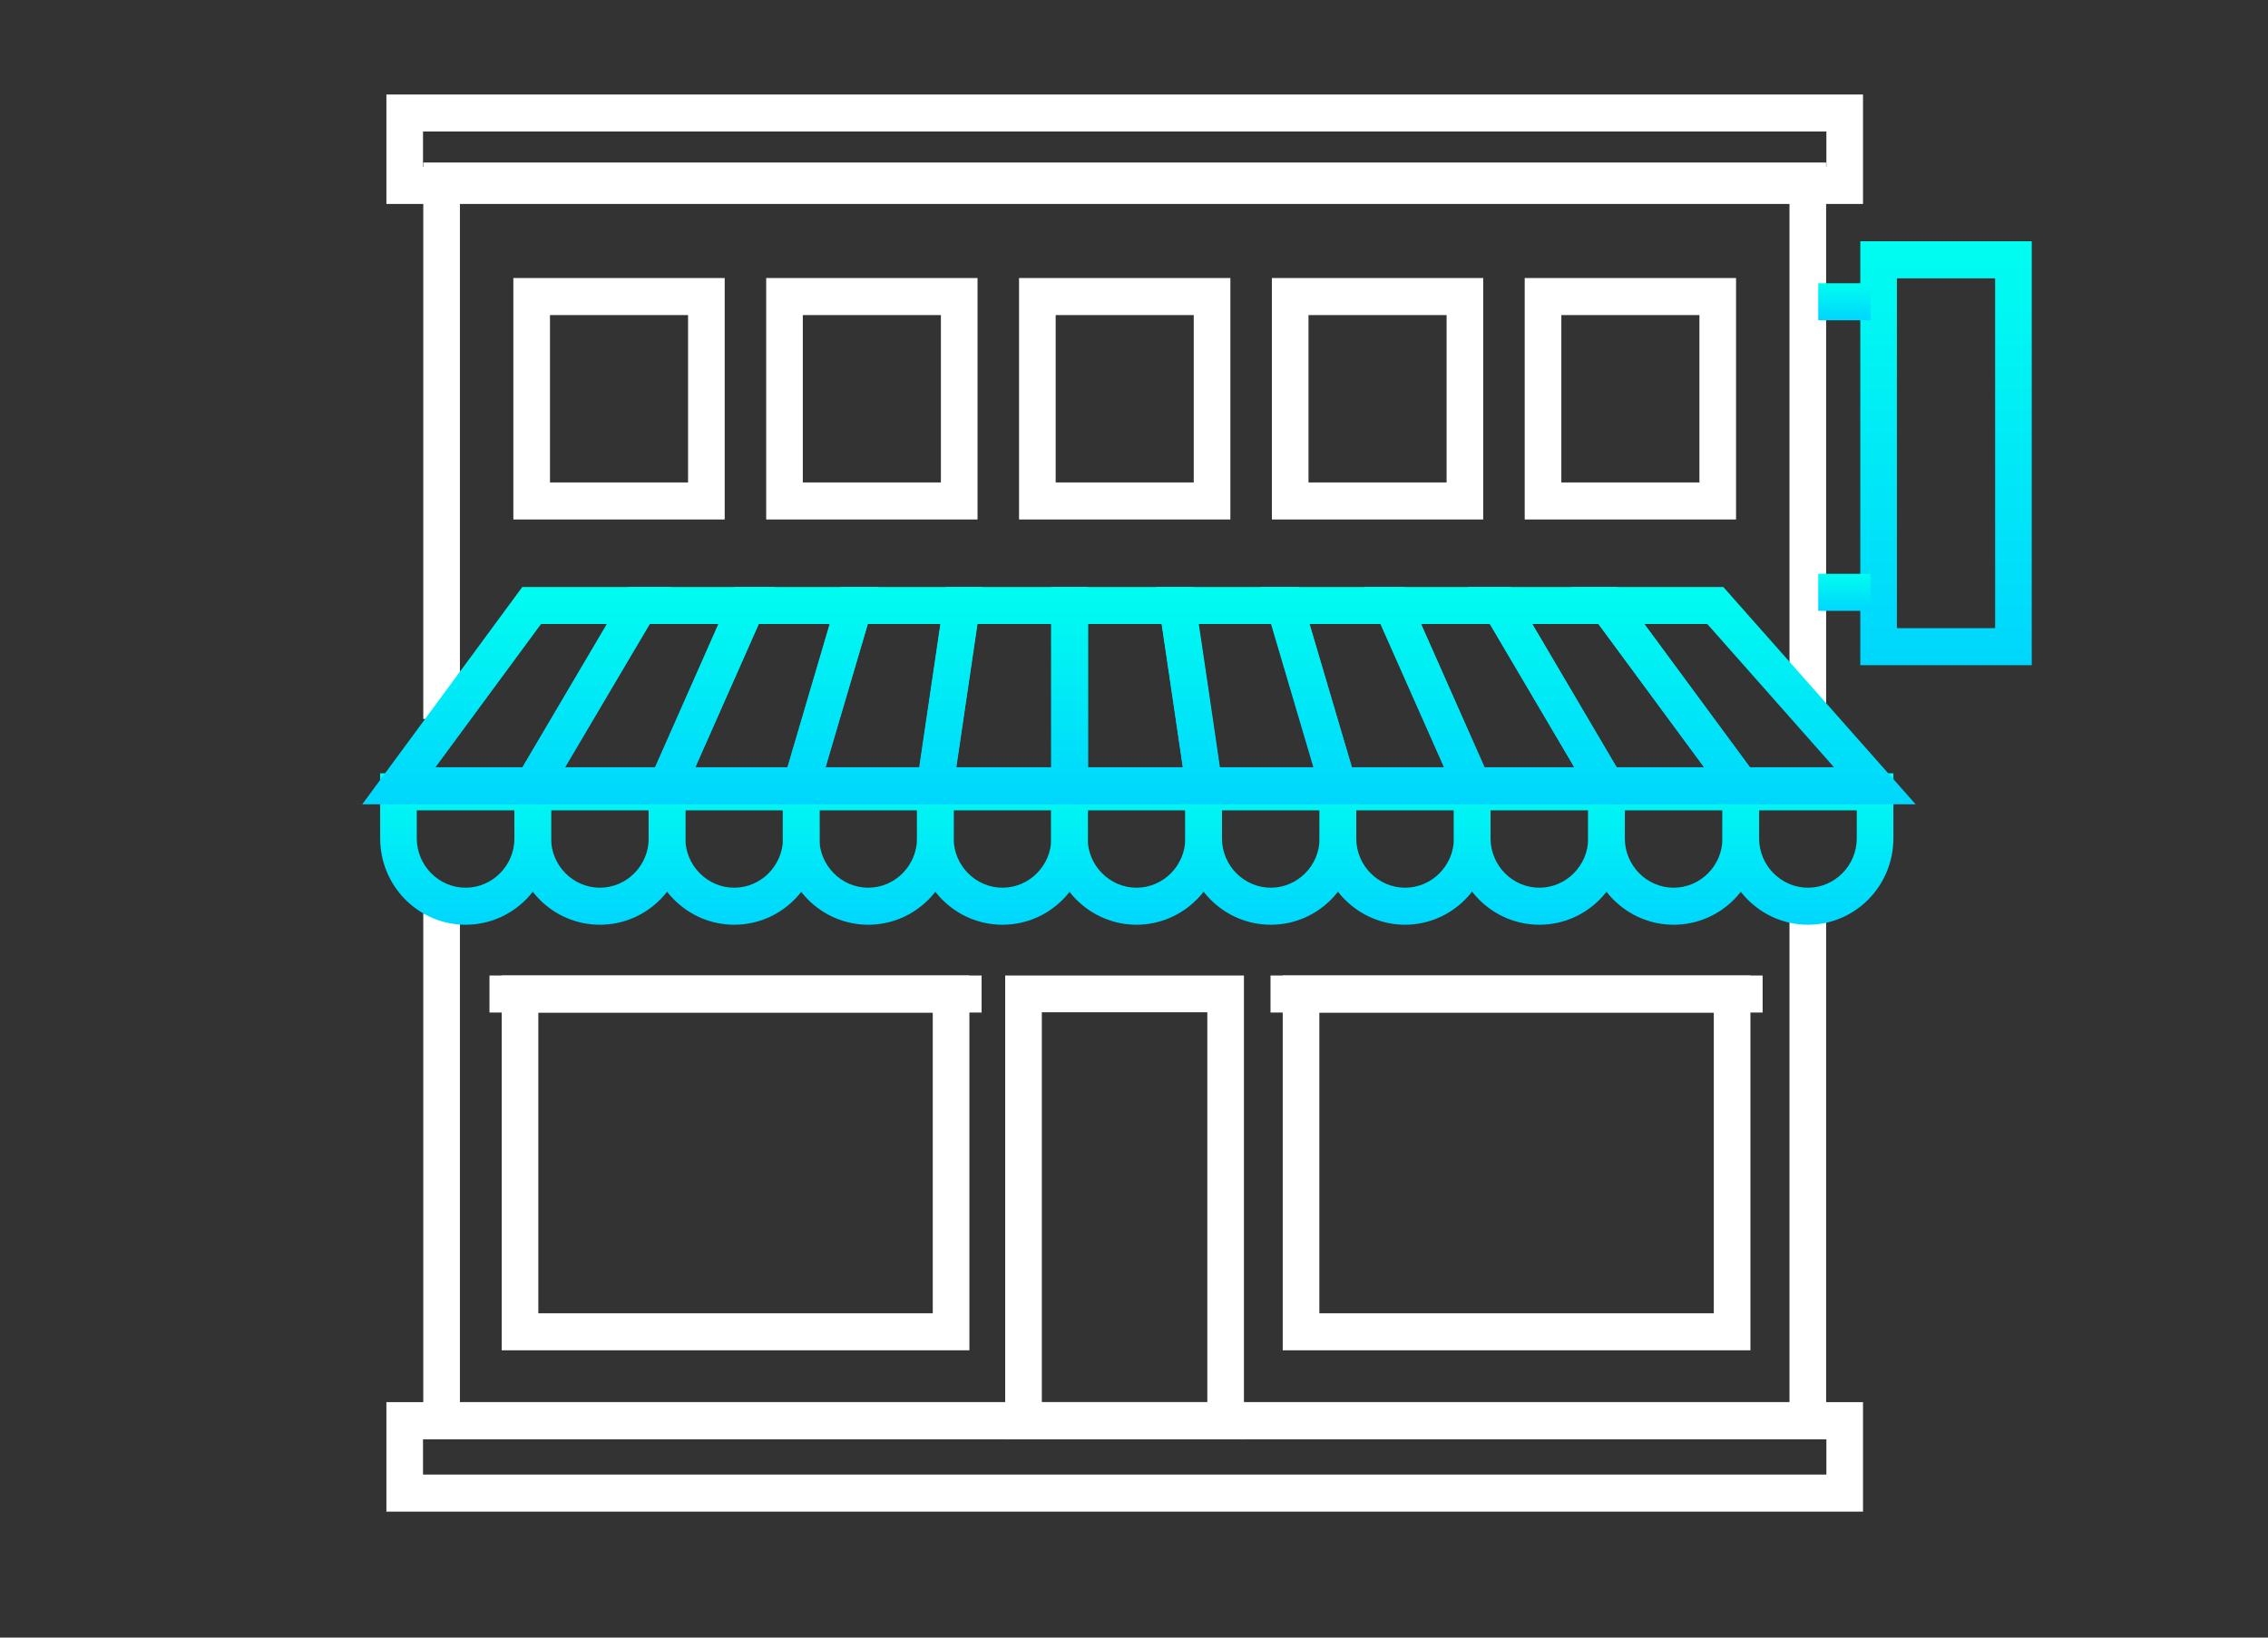 <svg width="144" height="104" viewBox="0 0 144 104" fill="none" xmlns="http://www.w3.org/2000/svg">
<rect x="0" y="0" width="144" height="104" fill="#333333" stroke="none"/>
<g clip-path="url(#clip0_1008_3421)">
<path d="M115.944 91.4H26.875V58.014H29.201V89.047H113.618V56.846H115.944V91.4Z" fill="white"/>
<path d="M29.201 45.659H26.875V10.321H115.944V45.189H113.618V12.674H29.201V45.659Z" fill="white"/>
<path d="M46.012 32.991H32.594V17.657H46.012V32.991ZM34.919 30.639H43.687V20.01H34.919V30.639Z" fill="white"/>
<path d="M62.065 32.991H48.647V17.657H62.065V32.991ZM50.972 30.639H59.74V20.01H50.972V30.639Z" fill="white"/>
<path d="M78.119 32.991H64.701V17.657H78.119V32.991ZM67.026 30.639H75.793V20.01H67.026V30.639Z" fill="white"/>
<path d="M94.172 32.991H80.754V17.657H94.172V32.991ZM83.079 30.639H91.847V20.01H83.079V30.639Z" fill="white"/>
<path d="M110.225 32.991H96.807V17.657H110.225V32.991ZM99.132 30.639H107.9V20.01H99.132V30.639Z" fill="white"/>
<path d="M61.549 85.754H31.854V61.952H61.549V85.754ZM34.179 83.402H59.223V64.304H34.179V83.402Z" fill="white"/>
<path d="M62.324 61.952H31.078V64.304H62.324V61.952Z" fill="white"/>
<path d="M111.138 85.754H81.443V61.952H111.138V85.754ZM83.768 83.402H108.813V64.304H83.768V83.402Z" fill="white"/>
<path d="M111.913 61.952H80.668V64.304H111.913V61.952Z" fill="white"/>
<path d="M129 42.244H118.114V15.322H129V42.244ZM120.439 39.892H126.675V17.675H120.439V39.892Z" fill="url(#paint0_linear_1008_3421)"/>
<path d="M78.98 91.4H63.822V61.952H78.98V91.4ZM66.148 89.047H76.655V64.287H66.148V89.047Z" fill="white"/>
<path d="M118.286 96H24.533V89.047H118.286V96ZM26.858 93.648H115.961V91.4H26.858V93.648Z" fill="white"/>
<path d="M118.286 12.953H24.533V6H118.286V12.953ZM26.858 10.6H115.961V8.352H26.858V10.6Z" fill="white"/>
<path d="M118.769 17.988H115.444V20.341H118.769V17.988Z" fill="url(#paint1_linear_1008_3421)"/>
<path d="M118.769 36.441H115.444V38.794H118.769V36.441Z" fill="url(#paint2_linear_1008_3421)"/>
<path d="M29.562 58.728C26.565 58.728 24.137 56.271 24.137 53.239V49.109H34.988V53.239C34.988 56.271 32.559 58.728 29.562 58.728ZM26.462 51.462V53.239C26.462 54.964 27.857 56.376 29.562 56.376C31.268 56.376 32.663 54.964 32.663 53.239V51.462H26.462Z" fill="url(#paint3_linear_1008_3421)"/>
<path d="M38.089 58.728C35.092 58.728 32.663 56.271 32.663 53.239V49.109H43.514V53.239C43.514 56.271 41.086 58.728 38.089 58.728ZM34.988 51.462V53.239C34.988 54.964 36.383 56.376 38.089 56.376C39.794 56.376 41.189 54.964 41.189 53.239V51.462H34.988Z" fill="url(#paint4_linear_1008_3421)"/>
<path d="M46.615 58.728C43.635 58.728 41.189 56.271 41.189 53.239V49.109H52.04V53.239C52.04 56.271 49.612 58.728 46.615 58.728ZM43.514 51.462V53.239C43.514 54.964 44.91 56.376 46.615 56.376C48.32 56.376 49.715 54.964 49.715 53.239V51.462H43.514Z" fill="url(#paint5_linear_1008_3421)"/>
<path d="M55.124 58.728C52.144 58.728 49.698 56.271 49.698 53.239V49.109H60.55V53.239C60.55 56.271 58.121 58.728 55.124 58.728ZM52.023 51.462V53.239C52.023 54.964 53.419 56.376 55.124 56.376C56.829 56.376 58.224 54.964 58.224 53.239V51.462H52.023Z" fill="url(#paint6_linear_1008_3421)"/>
<path d="M63.65 58.728C60.653 58.728 58.224 56.271 58.224 53.239V49.109H69.076V53.239C69.076 56.271 66.647 58.728 63.65 58.728ZM60.549 51.462V53.239C60.549 54.964 61.945 56.376 63.65 56.376C65.355 56.376 66.75 54.964 66.75 53.239V51.462H60.549Z" fill="url(#paint7_linear_1008_3421)"/>
<path d="M72.159 58.728C69.179 58.728 66.733 56.271 66.733 53.239V49.109H77.585V53.239C77.585 56.271 75.139 58.728 72.159 58.728ZM69.058 51.462V53.239C69.058 54.964 70.454 56.376 72.159 56.376C73.864 56.376 75.259 54.964 75.259 53.239V51.462H69.058Z" fill="url(#paint8_linear_1008_3421)"/>
<path d="M80.685 58.728C77.688 58.728 75.259 56.271 75.259 53.239V49.109H86.111V53.239C86.111 56.271 83.682 58.728 80.685 58.728ZM77.585 51.462V53.239C77.585 54.964 78.98 56.376 80.685 56.376C82.39 56.376 83.785 54.964 83.785 53.239V51.462H77.585Z" fill="url(#paint9_linear_1008_3421)"/>
<path d="M89.211 58.728C86.231 58.728 83.785 56.271 83.785 53.239V49.109H94.62V53.239C94.62 56.271 92.191 58.728 89.194 58.728H89.211ZM86.111 51.462V53.239C86.111 54.964 87.506 56.376 89.211 56.376C90.916 56.376 92.312 54.964 92.312 53.239V51.462H86.111Z" fill="url(#paint10_linear_1008_3421)"/>
<path d="M97.737 58.728C94.74 58.728 92.311 56.271 92.311 53.239V49.109H103.163V53.239C103.163 56.271 100.734 58.728 97.737 58.728ZM94.637 51.462V53.239C94.637 54.964 96.032 56.376 97.737 56.376C99.442 56.376 100.838 54.964 100.838 53.239V51.462H94.637Z" fill="url(#paint11_linear_1008_3421)"/>
<path d="M106.264 58.728C103.267 58.728 100.838 56.271 100.838 53.239V49.109H111.689V53.239C111.689 56.271 109.261 58.728 106.264 58.728ZM103.163 51.462V53.239C103.163 54.964 104.558 56.376 106.264 56.376C107.969 56.376 109.364 54.964 109.364 53.239V51.462H103.163Z" fill="url(#paint12_linear_1008_3421)"/>
<path d="M114.79 58.728C111.793 58.728 109.364 56.271 109.364 53.239V49.109H120.215V53.239C120.215 56.271 117.787 58.728 114.79 58.728ZM111.689 51.462V53.239C111.689 54.964 113.085 56.376 114.79 56.376C116.495 56.376 117.89 54.964 117.89 53.239V51.462H111.689Z" fill="url(#paint13_linear_1008_3421)"/>
<path d="M34.489 51.078H23L33.163 37.278H42.619L34.472 51.078H34.489ZM27.633 48.726H33.18L38.554 39.63H34.351L27.651 48.726H27.633Z" fill="url(#paint14_linear_1008_3421)"/>
<path d="M43.101 51.078H31.784L39.914 37.278H49.199L43.101 51.078ZM35.884 48.726H41.602L45.633 39.63H41.258L35.884 48.726Z" fill="url(#paint15_linear_1008_3421)"/>
<path d="M51.73 51.078H40.552L46.649 37.278H55.795L51.73 51.078ZM44.135 48.726H50.008L52.695 39.63H48.182L44.152 48.726H44.135Z" fill="url(#paint16_linear_1008_3421)"/>
<path d="M60.377 51.078H49.302L53.367 37.278H62.393L60.36 51.078H60.377ZM52.42 48.726H58.362L59.706 39.63H55.09L52.402 48.726H52.42Z" fill="url(#paint17_linear_1008_3421)"/>
<path d="M69.058 51.078H58.035L60.067 37.278H69.058V51.078ZM60.722 48.726H66.733V39.63H62.065L60.722 48.726Z" fill="url(#paint18_linear_1008_3421)"/>
<path d="M77.791 51.078H66.768V37.278H75.759L75.914 38.288C76.482 42.105 77.051 45.921 77.602 49.737L77.791 51.078ZM69.093 48.726H75.104C74.656 45.694 74.209 42.662 73.761 39.63H69.093V48.726Z" fill="url(#paint19_linear_1008_3421)"/>
<path d="M86.524 51.078H75.432L75.294 50.068C74.743 46.252 74.174 42.436 73.606 38.62L73.399 37.278H82.442L86.524 51.078ZM77.43 48.726H83.389L80.702 39.63H76.086C76.534 42.662 76.982 45.694 77.43 48.726Z" fill="url(#paint20_linear_1008_3421)"/>
<path d="M95.274 51.078H84.113L80.031 37.278H89.177L95.291 51.078H95.274ZM85.835 48.726H91.692L87.661 39.63H83.148L85.835 48.726Z" fill="url(#paint21_linear_1008_3421)"/>
<path d="M104.042 51.078H92.725L86.61 37.278H95.894L104.024 51.078H104.042ZM94.241 48.726H99.959L94.603 39.63H90.228L94.258 48.726H94.241Z" fill="url(#paint22_linear_1008_3421)"/>
<path d="M112.826 51.078H101.337L93.207 37.278H102.664L112.843 51.078H112.826ZM102.646 48.726H108.193L101.492 39.63H97.29L102.646 48.726Z" fill="url(#paint23_linear_1008_3421)"/>
<path d="M121.628 51.078H109.933L99.753 37.278H109.416L121.628 51.078ZM111.104 48.726H116.444L108.4 39.63H104.404L111.104 48.726Z" fill="url(#paint24_linear_1008_3421)"/>
</g>
<defs>
<linearGradient id="paint0_linear_1008_3421" x1="123.557" y1="15.322" x2="123.557" y2="42.244" gradientUnits="userSpaceOnUse">
<stop stop-color="#00FDF0"/>
<stop offset="1" stop-color="#00D6FD"/>
</linearGradient>
<linearGradient id="paint1_linear_1008_3421" x1="117.107" y1="17.988" x2="117.107" y2="20.341" gradientUnits="userSpaceOnUse">
<stop stop-color="#00FDF0"/>
<stop offset="1" stop-color="#00D6FD"/>
</linearGradient>
<linearGradient id="paint2_linear_1008_3421" x1="117.107" y1="36.441" x2="117.107" y2="38.794" gradientUnits="userSpaceOnUse">
<stop stop-color="#00FDF0"/>
<stop offset="1" stop-color="#00D6FD"/>
</linearGradient>
<linearGradient id="paint3_linear_1008_3421" x1="29.562" y1="49.109" x2="29.562" y2="58.728" gradientUnits="userSpaceOnUse">
<stop stop-color="#00FDF0"/>
<stop offset="1" stop-color="#00D6FD"/>
</linearGradient>
<linearGradient id="paint4_linear_1008_3421" x1="38.089" y1="49.109" x2="38.089" y2="58.728" gradientUnits="userSpaceOnUse">
<stop stop-color="#00FDF0"/>
<stop offset="1" stop-color="#00D6FD"/>
</linearGradient>
<linearGradient id="paint5_linear_1008_3421" x1="46.615" y1="49.109" x2="46.615" y2="58.728" gradientUnits="userSpaceOnUse">
<stop stop-color="#00FDF0"/>
<stop offset="1" stop-color="#00D6FD"/>
</linearGradient>
<linearGradient id="paint6_linear_1008_3421" x1="55.124" y1="49.109" x2="55.124" y2="58.728" gradientUnits="userSpaceOnUse">
<stop stop-color="#00FDF0"/>
<stop offset="1" stop-color="#00D6FD"/>
</linearGradient>
<linearGradient id="paint7_linear_1008_3421" x1="63.65" y1="49.109" x2="63.65" y2="58.728" gradientUnits="userSpaceOnUse">
<stop stop-color="#00FDF0"/>
<stop offset="1" stop-color="#00D6FD"/>
</linearGradient>
<linearGradient id="paint8_linear_1008_3421" x1="72.159" y1="49.109" x2="72.159" y2="58.728" gradientUnits="userSpaceOnUse">
<stop stop-color="#00FDF0"/>
<stop offset="1" stop-color="#00D6FD"/>
</linearGradient>
<linearGradient id="paint9_linear_1008_3421" x1="80.685" y1="49.109" x2="80.685" y2="58.728" gradientUnits="userSpaceOnUse">
<stop stop-color="#00FDF0"/>
<stop offset="1" stop-color="#00D6FD"/>
</linearGradient>
<linearGradient id="paint10_linear_1008_3421" x1="89.203" y1="49.109" x2="89.203" y2="58.728" gradientUnits="userSpaceOnUse">
<stop stop-color="#00FDF0"/>
<stop offset="1" stop-color="#00D6FD"/>
</linearGradient>
<linearGradient id="paint11_linear_1008_3421" x1="97.737" y1="49.109" x2="97.737" y2="58.728" gradientUnits="userSpaceOnUse">
<stop stop-color="#00FDF0"/>
<stop offset="1" stop-color="#00D6FD"/>
</linearGradient>
<linearGradient id="paint12_linear_1008_3421" x1="106.264" y1="49.109" x2="106.264" y2="58.728" gradientUnits="userSpaceOnUse">
<stop stop-color="#00FDF0"/>
<stop offset="1" stop-color="#00D6FD"/>
</linearGradient>
<linearGradient id="paint13_linear_1008_3421" x1="114.79" y1="49.109" x2="114.79" y2="58.728" gradientUnits="userSpaceOnUse">
<stop stop-color="#00FDF0"/>
<stop offset="1" stop-color="#00D6FD"/>
</linearGradient>
<linearGradient id="paint14_linear_1008_3421" x1="32.809" y1="37.278" x2="32.809" y2="51.078" gradientUnits="userSpaceOnUse">
<stop stop-color="#00FDF0"/>
<stop offset="1" stop-color="#00D6FD"/>
</linearGradient>
<linearGradient id="paint15_linear_1008_3421" x1="40.491" y1="37.278" x2="40.491" y2="51.078" gradientUnits="userSpaceOnUse">
<stop stop-color="#00FDF0"/>
<stop offset="1" stop-color="#00D6FD"/>
</linearGradient>
<linearGradient id="paint16_linear_1008_3421" x1="48.174" y1="37.278" x2="48.174" y2="51.078" gradientUnits="userSpaceOnUse">
<stop stop-color="#00FDF0"/>
<stop offset="1" stop-color="#00D6FD"/>
</linearGradient>
<linearGradient id="paint17_linear_1008_3421" x1="55.847" y1="37.278" x2="55.847" y2="51.078" gradientUnits="userSpaceOnUse">
<stop stop-color="#00FDF0"/>
<stop offset="1" stop-color="#00D6FD"/>
</linearGradient>
<linearGradient id="paint18_linear_1008_3421" x1="63.547" y1="37.278" x2="63.547" y2="51.078" gradientUnits="userSpaceOnUse">
<stop stop-color="#00FDF0"/>
<stop offset="1" stop-color="#00D6FD"/>
</linearGradient>
<linearGradient id="paint19_linear_1008_3421" x1="72.279" y1="37.278" x2="72.279" y2="51.078" gradientUnits="userSpaceOnUse">
<stop stop-color="#00FDF0"/>
<stop offset="1" stop-color="#00D6FD"/>
</linearGradient>
<linearGradient id="paint20_linear_1008_3421" x1="79.962" y1="37.278" x2="79.962" y2="51.078" gradientUnits="userSpaceOnUse">
<stop stop-color="#00FDF0"/>
<stop offset="1" stop-color="#00D6FD"/>
</linearGradient>
<linearGradient id="paint21_linear_1008_3421" x1="87.661" y1="37.278" x2="87.661" y2="51.078" gradientUnits="userSpaceOnUse">
<stop stop-color="#00FDF0"/>
<stop offset="1" stop-color="#00D6FD"/>
</linearGradient>
<linearGradient id="paint22_linear_1008_3421" x1="95.326" y1="37.278" x2="95.326" y2="51.078" gradientUnits="userSpaceOnUse">
<stop stop-color="#00FDF0"/>
<stop offset="1" stop-color="#00D6FD"/>
</linearGradient>
<linearGradient id="paint23_linear_1008_3421" x1="103.025" y1="37.278" x2="103.025" y2="51.078" gradientUnits="userSpaceOnUse">
<stop stop-color="#00FDF0"/>
<stop offset="1" stop-color="#00D6FD"/>
</linearGradient>
<linearGradient id="paint24_linear_1008_3421" x1="110.691" y1="37.278" x2="110.691" y2="51.078" gradientUnits="userSpaceOnUse">
<stop stop-color="#00FDF0"/>
<stop offset="1" stop-color="#00D6FD"/>
</linearGradient>
<clipPath id="clip0_1008_3421">
<rect width="106" height="90" fill="white" transform="translate(23 6)"/>
</clipPath>
</defs>
</svg>
